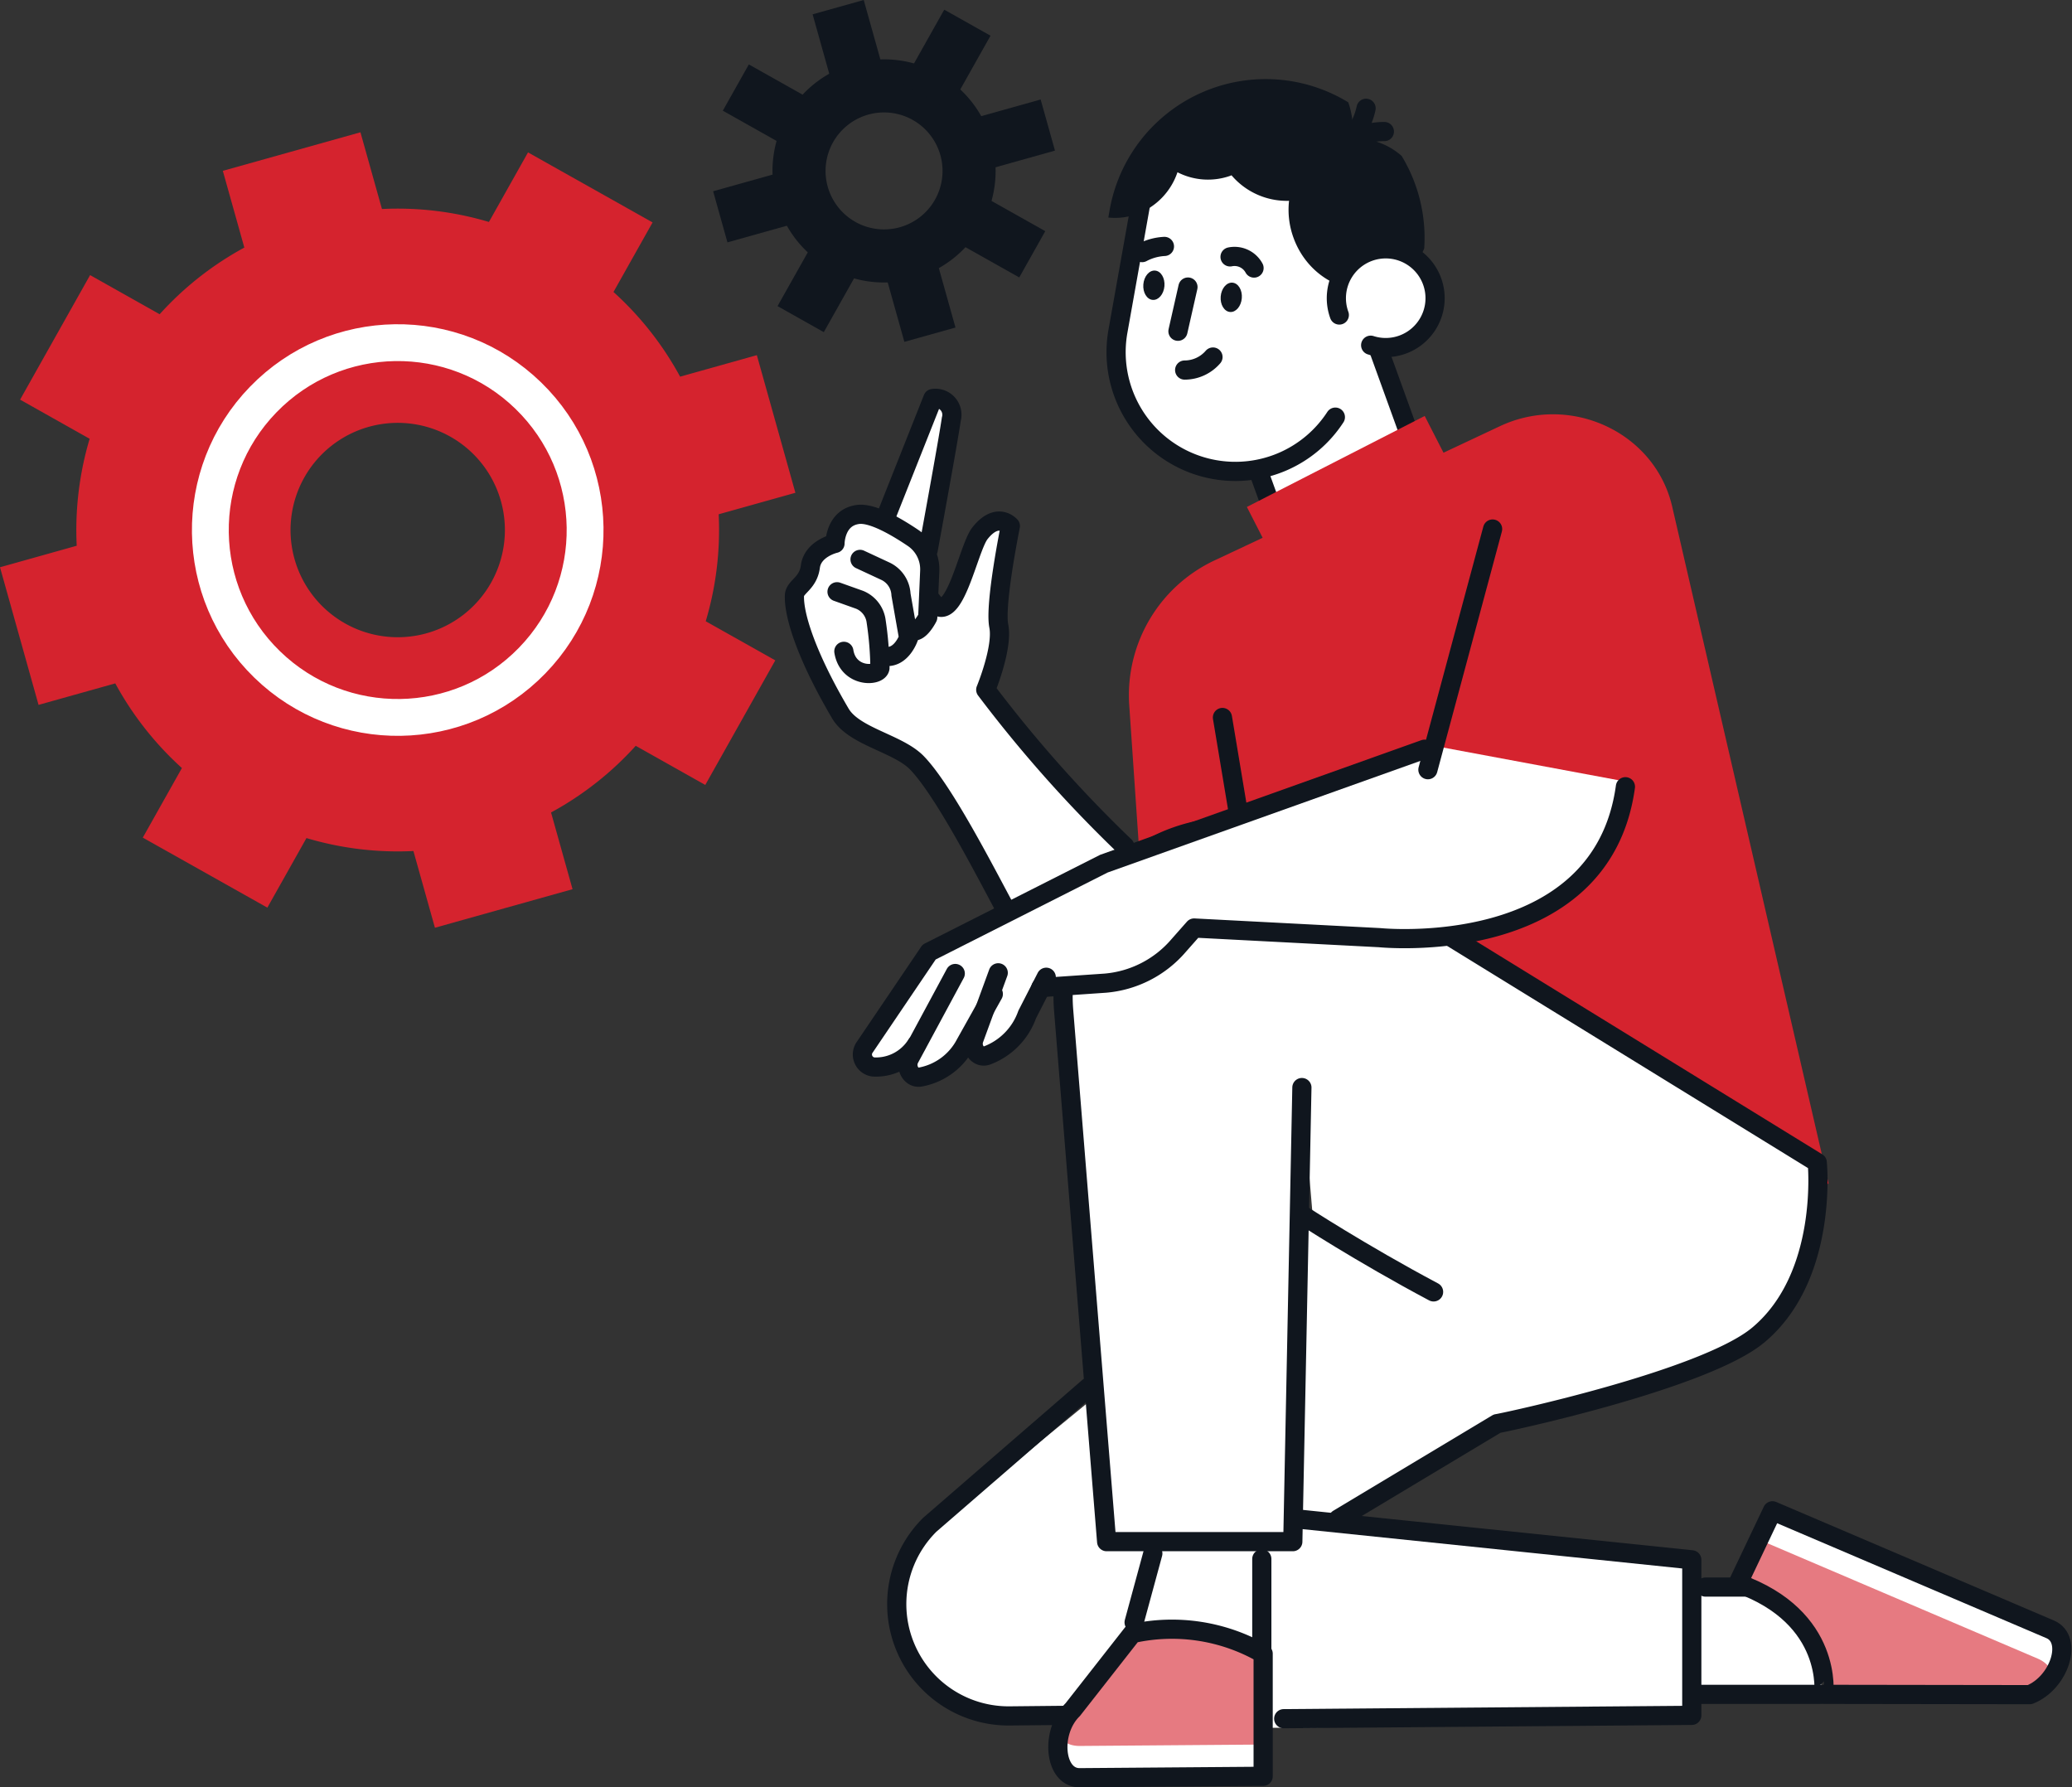 <svg xmlns="http://www.w3.org/2000/svg" width="216.051" height="186.355" viewBox="0 0 216.051 186.355">
  <rect x="0" y="0" width="216.051" height="186.355" fill="#333333" stroke="none"/>
  <g id="Gruppe_12683" data-name="Gruppe 12683" transform="translate(0 0.747)">
    <path id="Pfad_48931" data-name="Pfad 48931" d="M3878.181,215.375l-45.191,37.038s-6.988,15.374,8.852,17.936,71.747,0,71.747,0v-2.8l13.977.7s.466-7.454-4.892-10.715c-3.382-2.058-9.085-.932-9.085-.932l.233-2.795-37.039-3.727,16.987-10.323Z" transform="translate(-3737.66 -92.076)" fill="#fff"/>
    <g id="Gruppe_12681" data-name="Gruppe 12681" transform="translate(82.313 7.502)">
      <path id="Pfad_48932" data-name="Pfad 48932" d="M3855.87,183.207a142.245,142.245,0,0,1-14.278-16.027c.4-1.024,1.695-4.595,1.279-6.675-.354-1.773.753-7.975,1.208-10.214a.526.526,0,0,0-.115-.447,2.1,2.1,0,0,0-1.606-.7,3.234,3.234,0,0,0-2.377,1.472,13.232,13.232,0,0,0-1.359,3.141c-.563,1.6-1.508,4.277-2.234,4.378-.145.028-.364-.158-.59-.476a.53.53,0,0,0-.222-.178l.114-2.581a4.5,4.5,0,0,0-.317-1.857.516.516,0,0,0,.14-.26c.083-.461,2.079-11.3,2.417-13.666a2.388,2.388,0,0,0-.52-2.087,2.6,2.6,0,0,0-1.979-.661.524.524,0,0,0-.437.328l-4.865,12.264a5.111,5.111,0,0,0-2.49-.506,3.339,3.339,0,0,0-2.855,3.144,3.612,3.612,0,0,0-2.587,2.748,2.828,2.828,0,0,1-.922,1.71,2.091,2.091,0,0,0-.744,1.361c-.09,2.557,1.729,7.261,4.867,12.581.877,1.489,2.741,2.343,4.544,3.168a12.072,12.072,0,0,1,3.519,2.079c2.409,2.5,5.914,9.081,8.231,13.437l.917,1.718a.529.529,0,0,0,.708.215l12.428-6.569a.526.526,0,0,0,.123-.84Z" transform="translate(-3820.528 -103.588)" fill="#fff"/>
      <path id="Pfad_48933" data-name="Pfad 48933" d="M3879.4,154.98l-2.267.821c-.825.3-7.956-3.649-7.635-4.519l-7.562-20.9c-1.795-4.958.141-10.2,4.323-11.719h0c4.182-1.513,9.027,1.28,10.822,6.239l6.643,18.359C3885.522,148.22,3883.586,153.467,3879.4,154.98Z" transform="translate(-3818.46 -104.507)" fill="#fff" stroke="#10161e" stroke-linecap="round" stroke-linejoin="round" stroke-width="2"/>
      <path id="Pfad_48934" data-name="Pfad 48934" d="M3875.811,140.275a12.436,12.436,0,0,1-12.612,5.465h0a12.433,12.433,0,0,1-10.059-14.423l2.342-13.139A12.433,12.433,0,0,1,3869.9,108.12h0a12.433,12.433,0,0,1,10.059,14.423" transform="translate(-3818.883 -105.031)" fill="#fff" stroke="#10161e" stroke-linecap="round" stroke-linejoin="round" stroke-width="2"/>
      <path id="Pfad_48935" data-name="Pfad 48935" d="M3885.115,122.822a16.471,16.471,0,0,0-2.355-9.645,7.43,7.43,0,0,0-5.134-1.844,8.519,8.519,0,0,0-.432-3.743,16.521,16.521,0,0,0-24.881,11.229l-.139.784a6.774,6.774,0,0,0,3-.365,7.047,7.047,0,0,0,4.212-4.356,6.978,6.978,0,0,0,5.511.369c.042-.015.081-.036.123-.053a7.572,7.572,0,0,0,6,2.662,8.521,8.521,0,0,0,.465,3.854c1.5,4.144,5.8,6.389,9.594,5.013A7,7,0,0,0,3885.115,122.822Z" transform="translate(-3818.922 -105.171)" fill="#10161e"/>
      <path id="Pfad_48936" data-name="Pfad 48936" d="M3875.112,128.911a5.147,5.147,0,1,1,3.27,3.15" transform="translate(-3817.773 -104.316)" fill="#fff" stroke="#10161e" stroke-linecap="round" stroke-linejoin="round" stroke-width="2"/>
      <path id="Pfad_48937" data-name="Pfad 48937" d="M3857.851,125.79c-.071.844-.619,1.488-1.227,1.437s-1.043-.775-.973-1.62.619-1.488,1.227-1.437S3857.921,124.946,3857.851,125.79Z" transform="translate(-3818.746 -104.207)" fill="#10161e"/>
      <path id="Pfad_48938" data-name="Pfad 48938" d="M3865.527,126.989c-.07.844-.619,1.488-1.226,1.437s-1.044-.775-.975-1.619.619-1.488,1.226-1.438S3865.6,126.145,3865.527,126.989Z" transform="translate(-3818.355 -104.146)" fill="#10161e"/>
      <path id="Pfad_48939" data-name="Pfad 48939" d="M3859.752,134.106a3.907,3.907,0,0,0,2.952-1.358" transform="translate(-3818.538 -103.771)" fill="none" stroke="#10161e" stroke-linecap="round" stroke-linejoin="round" stroke-width="2"/>
      <path id="Pfad_48940" data-name="Pfad 48940" d="M3859.085,130.414l1.044-4.61" transform="translate(-3818.571 -104.124)" fill="none" stroke="#10161e" stroke-linecap="round" stroke-linejoin="round" stroke-width="2"/>
      <path id="Pfad_48941" data-name="Pfad 48941" d="M3855.528,122.416a5.56,5.56,0,0,1,2.328-.643" transform="translate(-3818.752 -104.328)" fill="none" stroke="#10161e" stroke-linecap="round" stroke-linejoin="round" stroke-width="2"/>
      <path id="Pfad_48942" data-name="Pfad 48942" d="M3864.255,122.813a2.311,2.311,0,0,1,2.5,1.164" transform="translate(-3818.308 -104.278)" fill="none" stroke="#10161e" stroke-linecap="round" stroke-linejoin="round" stroke-width="2"/>
      <path id="Pfad_48943" data-name="Pfad 48943" d="M3879.748,110.492a7.219,7.219,0,0,0-3.7,1,7.161,7.161,0,0,0,1.793-3.426" transform="translate(-3817.711 -105.024)" fill="none" stroke="#10161e" stroke-linecap="round" stroke-linejoin="round" stroke-width="2"/>
      <path id="Pfad_48944" data-name="Pfad 48944" d="M3927.167,218.6l-16.3-70.547c-1.788-7.74-10.6-11.846-17.971-8.379l-29.6,13.922a15.529,15.529,0,0,0-9.05,15.069l2.541,37.121S3900.89,244.328,3927.167,218.6Z" transform="translate(-3818.818 -103.483)" fill="#d5232e"/>
      <g id="Gruppe_12677" data-name="Gruppe 12677" transform="translate(98.91 149.275)">
        <path id="Pfad_48945" data-name="Pfad 48945" d="M3914.661,254.8l3.594-7.563,28.958,12.359c2.432,1.038.964,5.591-2.134,6.811l-21.476-.031S3925.228,254.162,3914.661,254.8Z" transform="translate(-3914.661 -247.237)" fill="#fff"/>
        <path id="Pfad_48946" data-name="Pfad 48946" d="M3914.787,254.342l2.161-4.2,28.958,12.359c2.432,1.038,1.765,3.715-1.072,4.321l-21.031-.5S3924.167,256.944,3914.787,254.342Z" transform="translate(-3914.654 -247.09)" fill="#e67a81"/>
        <path id="Pfad_48947" data-name="Pfad 48947" d="M3914.661,254.8l3.594-7.563,28.958,12.359c2.432,1.038.964,5.591-2.134,6.811l-21.476-.031S3924.662,258.352,3914.661,254.8Z" transform="translate(-3914.661 -247.237)" fill="none" stroke="#10161e" stroke-linecap="round" stroke-linejoin="round" stroke-width="2"/>
      </g>
      <g id="Gruppe_12678" data-name="Gruppe 12678" transform="translate(27.994 161.62)">
        <path id="Pfad_48948" data-name="Pfad 48948" d="M3868.574,261.519V274.3l-19.144.147c-2.645,0-3.082-4.764-.71-7.1l6.214-7.928S3859.106,266.254,3868.574,261.519Z" transform="translate(-3847.17 -258.964)" fill="#fff"/>
        <path id="Pfad_48949" data-name="Pfad 48949" d="M3868.574,261.867V271l-19.144.147c-2.645,0-3.082-2.724-.71-4.394l5.987-7.325A23.731,23.731,0,0,1,3868.574,261.867Z" transform="translate(-3847.17 -258.973)" fill="#e67a81"/>
        <path id="Pfad_48950" data-name="Pfad 48950" d="M3868.574,261.541v12.783l-19.144.147c-2.645,0-3.082-4.764-.71-7.1l6.214-7.928A18.975,18.975,0,0,1,3868.574,261.541Z" transform="translate(-3847.17 -258.986)" fill="none" stroke="#10161e" stroke-linecap="round" stroke-linejoin="round" stroke-width="2"/>
      </g>
      <path id="Pfad_48951" data-name="Pfad 48951" d="M3871,248.046l41.132,4.261v16.217l-42.552.348" transform="translate(-3818.039 -97.921)" fill="none" stroke="#10161e" stroke-linecap="round" stroke-linejoin="round" stroke-width="2"/>
      <path id="Pfad_48952" data-name="Pfad 48952" d="M3848.806,269.187l-5.848.059a11.659,11.659,0,0,1-8.329-19.936l16.544-14.331" transform="translate(-3819.988 -98.584)" fill="none" stroke="#10161e" stroke-linecap="round" stroke-linejoin="round" stroke-width="2"/>
      <line id="Linie_1661" data-name="Linie 1661" y1="7.184" x2="1.953" transform="translate(35.942 153.726)" fill="none" stroke="#10161e" stroke-linecap="round" stroke-linejoin="round" stroke-width="2"/>
      <line id="Linie_1662" data-name="Linie 1662" y1="9.736" transform="translate(49.258 154.293)" fill="none" stroke="#10161e" stroke-linecap="round" stroke-linejoin="round" stroke-width="2"/>
      <line id="Linie_1663" data-name="Linie 1663" x1="12.783" transform="translate(94.63 168.413)" fill="none" stroke="#10161e" stroke-linecap="round" stroke-linejoin="round" stroke-width="2"/>
      <line id="Linie_1664" data-name="Linie 1664" x1="4.261" transform="translate(95.517 157.227)" fill="none" stroke="#10161e" stroke-linecap="round" stroke-linejoin="round" stroke-width="2"/>
      <path id="Pfad_48953" data-name="Pfad 48953" d="M3872.588,206.553l-.948,47.346h-19.412l-4.483-55.4a17.7,17.7,0,0,1,23.137-18.261l55.442,34.13s1.2,11.86-6.155,17.992c-5.681,4.735-26.981,9.232-27.224,9.232l-16.572,9.943" transform="translate(-3819.15 -101.407)" fill="#fff" stroke="#10161e" stroke-linecap="round" stroke-linejoin="round" stroke-width="2"/>
      <rect id="Rechteck_7805" data-name="Rechteck 7805" width="20.828" height="9.469" transform="translate(47.701 44.609) rotate(-27.098)" fill="#d5232e"/>
      <path id="Pfad_48954" data-name="Pfad 48954" d="M3871.386,217.856s6.154,4.024,13.73,8.049" transform="translate(-3817.947 -99.453)" fill="#fff" stroke="#10161e" stroke-linecap="round" stroke-linejoin="round" stroke-width="2"/>
      <path id="Pfad_48955" data-name="Pfad 48955" d="M3907.455,175.076,3886.5,171.17a.516.516,0,0,0-.277.022l-33.494,11.957-18.223,9.216a.551.551,0,0,0-.2.178l-6.7,9.9a1.985,1.985,0,0,0-.093,2.034,1.593,1.593,0,0,0,1.4.881h.021a5.924,5.924,0,0,0,3.081-.778,1.924,1.924,0,0,0,.338,1.156,1.569,1.569,0,0,0,1.283.691,1.67,1.67,0,0,0,.226-.017,7.12,7.12,0,0,0,5.008-3.541,1.864,1.864,0,0,0,.473.872,1.5,1.5,0,0,0,1.589.392,7.562,7.562,0,0,0,4.514-4.54l1.3-2.535,6.386-.438a11.849,11.849,0,0,0,8.041-4.113l1.436-1.626,19.053.991c.237.025,23.69,2.215,26.217-16.2A.535.535,0,0,0,3907.455,175.076Z" transform="translate(-3820.185 -101.822)" fill="#fff"/>
      <g id="Gruppe_12679" data-name="Gruppe 12679" transform="translate(7.631 69.873)">
        <path id="Pfad_48956" data-name="Pfad 48956" d="M3837.225,193.921l-4.771,8.855c-.486.92.163,2.086,1.084,1.948h0a6.638,6.638,0,0,0,4.738-3.457l2.917-5.21" transform="translate(-3827.563 -170.54)" fill="none" stroke="#10161e" stroke-linecap="round" stroke-linejoin="round" stroke-width="2"/>
        <path id="Pfad_48957" data-name="Pfad 48957" d="M3841.377,193.852l-2.525,6.9c-.355,1,.443,2.03,1.334,1.725h0a7.084,7.084,0,0,0,4.211-4.279l1.987-3.883" transform="translate(-3827.234 -170.543)" fill="none" stroke="#10161e" stroke-linecap="round" stroke-linejoin="round" stroke-width="2"/>
        <path id="Pfad_48958" data-name="Pfad 48958" d="M3845.485,196.328l6.693-.459a11.319,11.319,0,0,0,7.678-3.934l1.607-1.818,19.337,1.006s23.148,2.374,25.634-15.736" transform="translate(-3826.893 -171.48)" fill="none" stroke="#10161e" stroke-linecap="round" stroke-linejoin="round" stroke-width="2"/>
        <path id="Pfad_48959" data-name="Pfad 48959" d="M3833.421,202.455a4.987,4.987,0,0,1-4.51,2.34h0a1.31,1.31,0,0,1-.882-2.082l6.7-9.9,18.223-9.216,33.434-11.932" transform="translate(-3827.79 -171.669)" fill="none" stroke="#10161e" stroke-linecap="round" stroke-linejoin="round" stroke-width="2"/>
      </g>
      <line id="Linie_1665" data-name="Linie 1665" x1="6.747" y2="25.094" transform="translate(66.577 46.91)" fill="none" stroke="#10161e" stroke-linecap="round" stroke-linejoin="round" stroke-width="2"/>
      <g id="Gruppe_12680" data-name="Gruppe 12680" transform="translate(0.526 33.298)">
        <path id="Pfad_48960" data-name="Pfad 48960" d="M3854.784,182.939a136.819,136.819,0,0,1-14.5-16.326s1.812-4.381,1.359-6.647,1.208-10.422,1.208-10.422-1.341-1.568-3.172.754c-1.272,1.614-2.757,10.2-5.022,7.024" transform="translate(-3820.337 -136.243)" fill="none" stroke="#10161e" stroke-linecap="round" stroke-linejoin="round" stroke-width="2"/>
        <path id="Pfad_48961" data-name="Pfad 48961" d="M3833.1,160.336c.8.8,1.825-1.242,1.825-1.242l.209-4.824a3.944,3.944,0,0,0-1.725-3.443c-1.717-1.162-4.244-2.645-5.736-2.459-2.417.3-2.417,3.022-2.417,3.022s-2.323.529-2.568,2.417c-.232,1.783-1.629,2.1-1.662,3.021-.076,2.115,1.32,6.405,4.793,12.3,1.432,2.426,6.02,3.106,7.99,5.149,2.813,2.919,7.04,11.2,9.233,15.269" transform="translate(-3821.028 -136.277)" fill="none" stroke="#10161e" stroke-linecap="round" stroke-linejoin="round" stroke-width="2"/>
        <path id="Pfad_48962" data-name="Pfad 48962" d="M3827.537,152.829l2.641,1.229a2.84,2.84,0,0,1,1.629,2.441l.79,4.5s-.716,2.1-2.377,1.948" transform="translate(-3820.698 -136.05)" fill="none" stroke="#10161e" stroke-linecap="round" stroke-linejoin="round" stroke-width="2"/>
        <path id="Pfad_48963" data-name="Pfad 48963" d="M3825.255,156.039l2.347.837a2.807,2.807,0,0,1,1.733,2.261,35.521,35.521,0,0,1,.394,4.852c-.15.907-3.32,1.016-3.764-1.737" transform="translate(-3820.814 -135.887)" fill="none" stroke="#10161e" stroke-linecap="round" stroke-linejoin="round" stroke-width="2"/>
        <path id="Pfad_48964" data-name="Pfad 48964" d="M3830.071,149.289,3835,136.866a1.715,1.715,0,0,1,1.926,2.153c-.341,2.379-2.415,13.643-2.415,13.643" transform="translate(-3820.57 -136.861)" fill="none" stroke="#10161e" stroke-linecap="round" stroke-linejoin="round" stroke-width="2"/>
      </g>
      <line id="Linie_1666" data-name="Linie 1666" x2="1.657" y2="9.943" transform="translate(45.153 66.559)" fill="none" stroke="#10161e" stroke-linecap="round" stroke-linejoin="round" stroke-width="2"/>
    </g>
    <g id="Gruppe_12682" data-name="Gruppe 12682" transform="translate(75.106)">
      <path id="Pfad_48965" data-name="Pfad 48965" d="M3821.81,117.1a8.866,8.866,0,1,1,10.929,6.146A8.867,8.867,0,0,1,3821.81,117.1Z" transform="translate(-3813.272 -97.634)" fill="none" stroke="#10161e" stroke-width="5.535"/>
      <line id="Linie_1667" data-name="Linie 1667" x2="2.392" y2="8.537" transform="translate(19.467 25.613)" fill="none" stroke="#10161e" stroke-width="5.535"/>
      <line id="Linie_1668" data-name="Linie 1668" x2="2.392" y2="8.538" transform="translate(12.291)" fill="none" stroke="#10161e" stroke-width="5.535"/>
      <line id="Linie_1669" data-name="Linie 1669" x1="8.537" y2="2.392" transform="translate(0 19.467)" fill="none" stroke="#10161e" stroke-width="5.535"/>
      <line id="Linie_1670" data-name="Linie 1670" x1="8.538" y2="2.392" transform="translate(25.613 12.292)" fill="none" stroke="#10161e" stroke-width="5.535"/>
      <line id="Linie_1671" data-name="Linie 1671" x1="7.728" y1="4.348" transform="translate(1.619 8.382)" fill="none" stroke="#10161e" stroke-width="5.535"/>
      <line id="Linie_1672" data-name="Linie 1672" x1="7.727" y1="4.345" transform="translate(24.803 21.423)" fill="none" stroke="#10161e" stroke-width="5.535"/>
      <line id="Linie_1673" data-name="Linie 1673" x1="4.348" y2="7.728" transform="translate(8.381 24.8)" fill="none" stroke="#10161e" stroke-width="5.535"/>
      <line id="Linie_1674" data-name="Linie 1674" x1="4.345" y2="7.727" transform="translate(21.419 1.618)" fill="none" stroke="#10161e" stroke-width="5.535"/>
    </g>
    <path id="Pfad_48966" data-name="Pfad 48966" d="M3742.19,155.8l4.02,14.349,8-2.241a33.38,33.38,0,0,0,6.948,8.827l-4.078,7.254,12.988,7.3,4.077-7.253a33.294,33.294,0,0,0,11.153,1.35l2.243,8,14.35-4.02-2.242-8a33.314,33.314,0,0,0,8.829-6.95l7.252,4.08,7.3-12.988-7.252-4.079a33.271,33.271,0,0,0,1.349-11.153l8-2.241-4.02-14.35-8,2.242a33.307,33.307,0,0,0-6.948-8.829l4.078-7.254-12.989-7.3-4.077,7.253a33.271,33.271,0,0,0-11.154-1.35l-2.243-8-14.35,4.02,2.243,8a33.283,33.283,0,0,0-8.83,6.95l-7.252-4.08-7.3,12.986,7.252,4.08a33.376,33.376,0,0,0-1.348,11.153Zm38.457-14.643a11.176,11.176,0,1,1-7.748,13.777A11.178,11.178,0,0,1,3780.647,141.156Z" transform="translate(-3742.19 -97.401)" fill="#d5232e"/>
    <circle id="Ellipse_322" data-name="Ellipse 322" cx="19.539" cy="19.539" r="19.539" transform="translate(13.842 54.93) rotate(-45.855)" fill="none" stroke="#fff" stroke-width="3.841"/>
  </g>
</svg>
